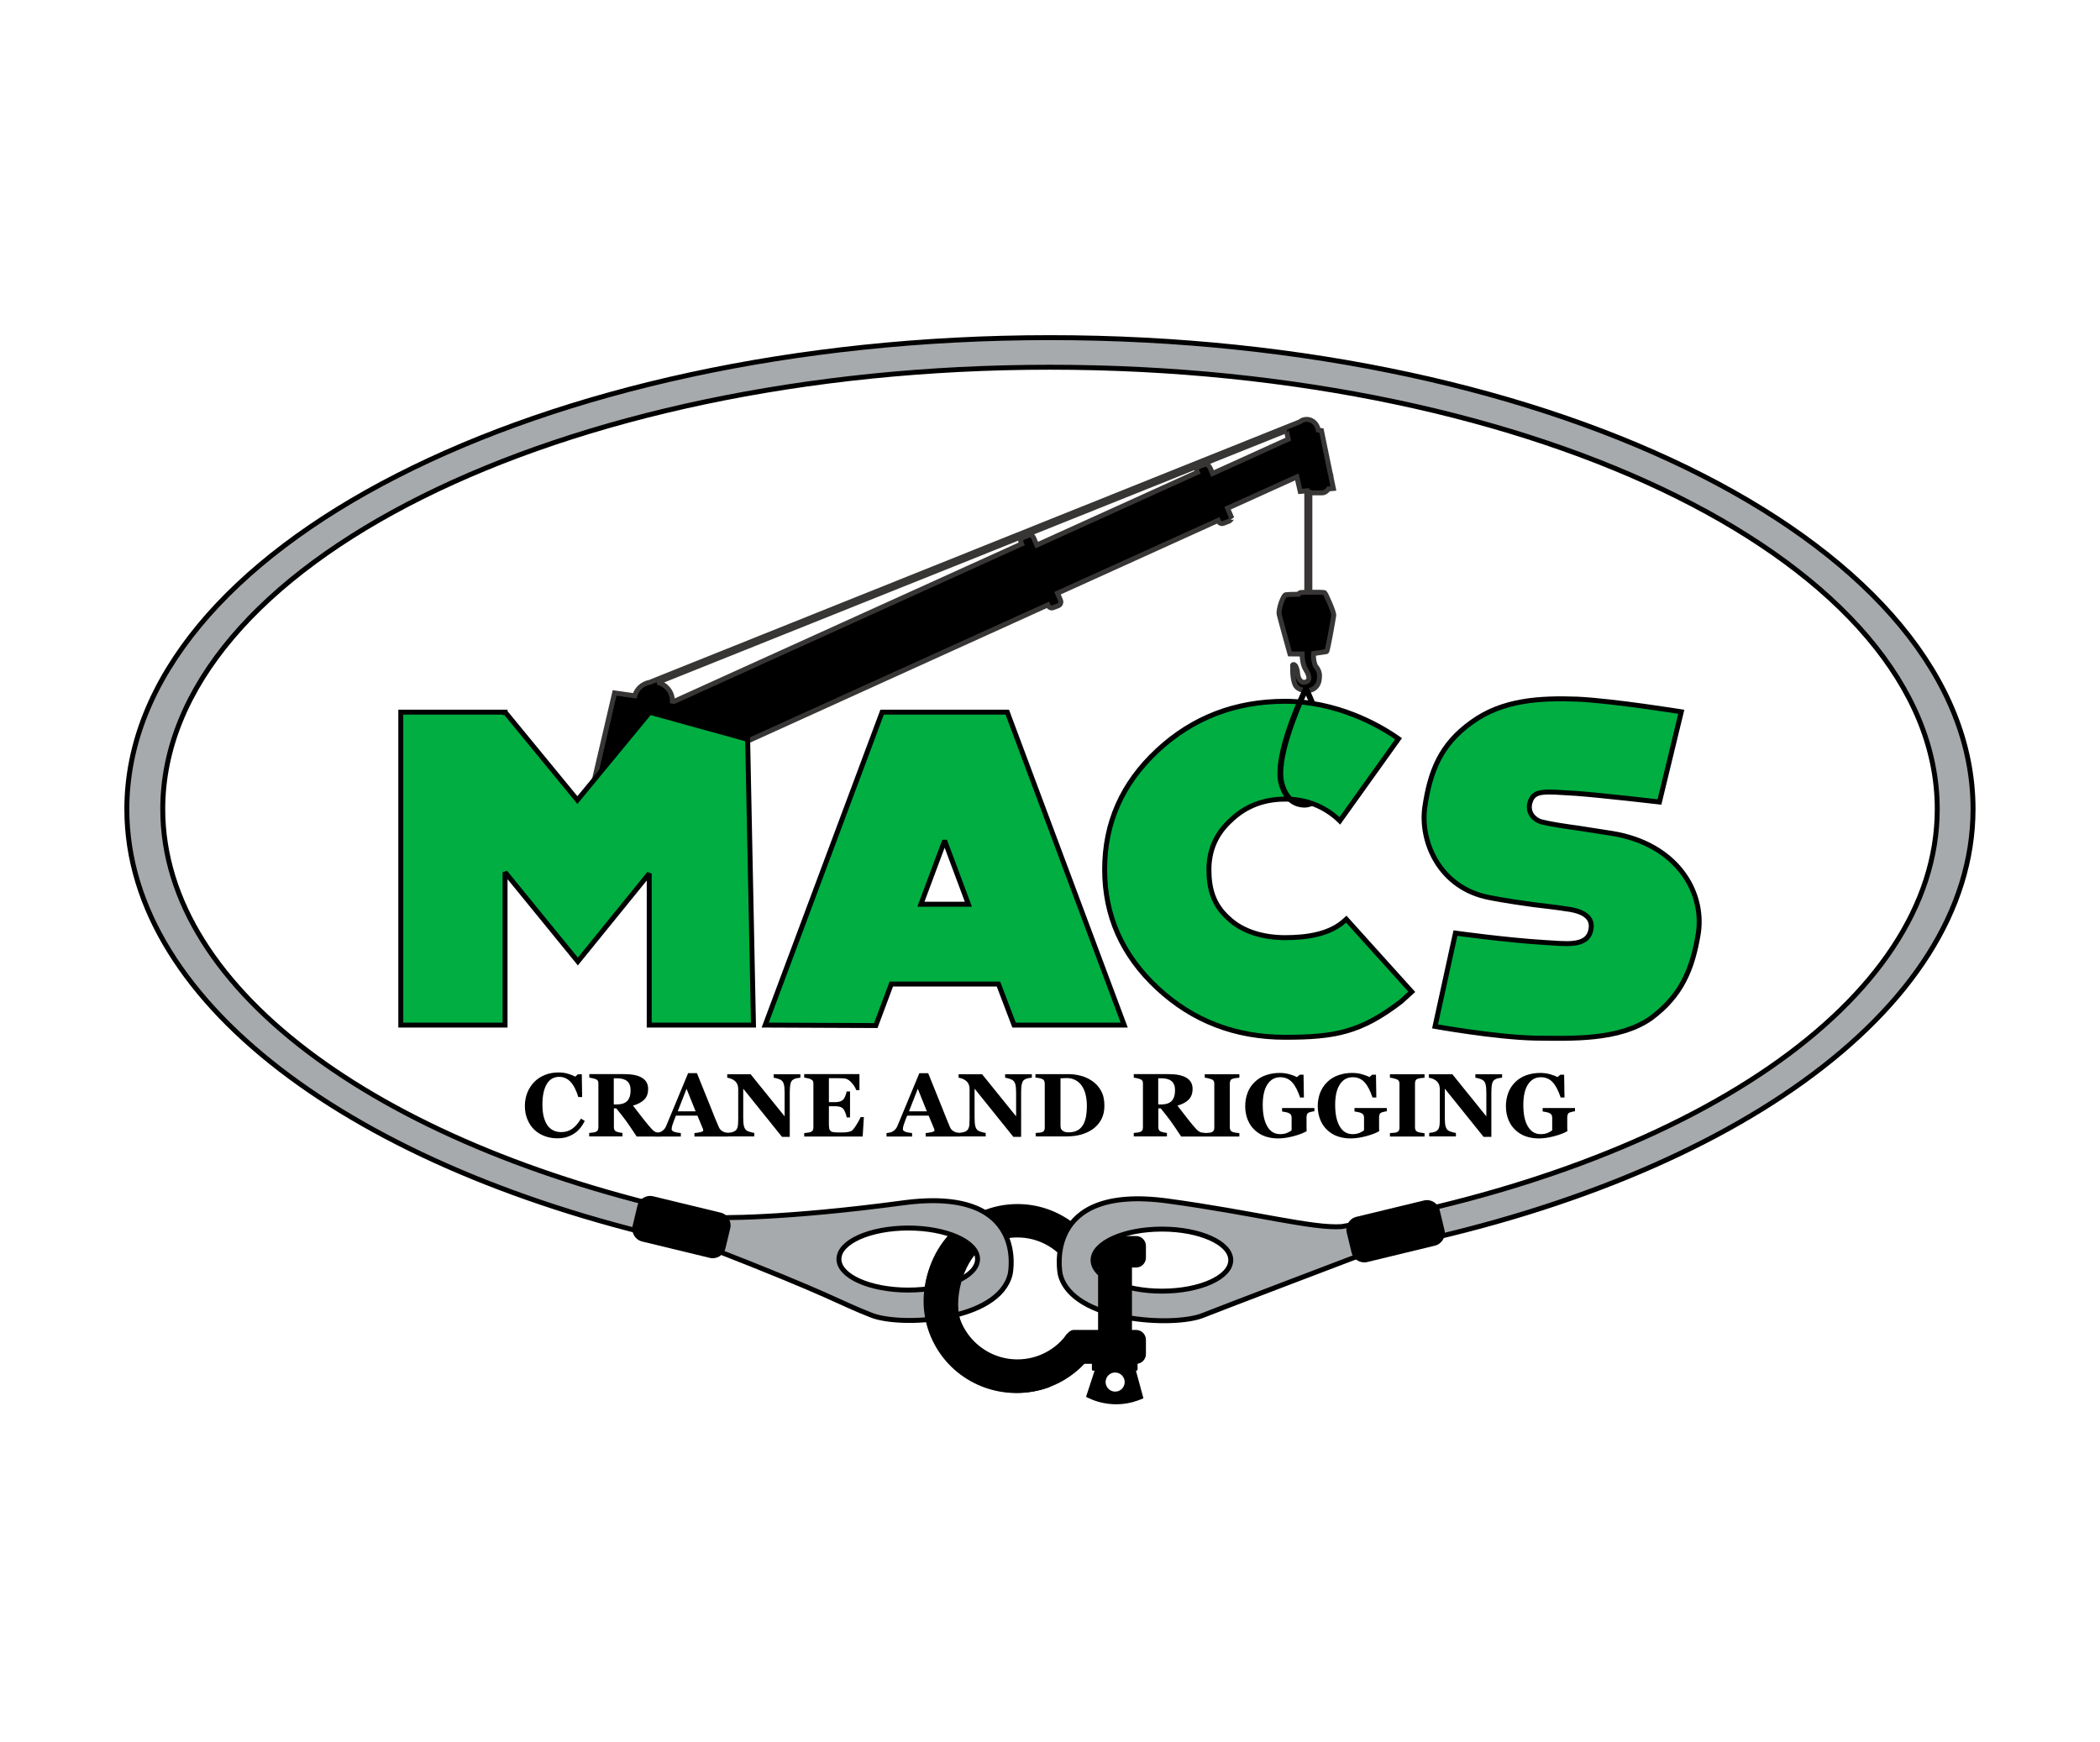 <?xml version="1.0" encoding="utf-8"?>
<!-- Generator: Adobe Illustrator 24.0.1, SVG Export Plug-In . SVG Version: 6.00 Build 0)  -->
<svg version="1.1" id="Layer_1" xmlns="http://www.w3.org/2000/svg" xmlns:xlink="http://www.w3.org/1999/xlink" x="0px" y="0px"
	 viewBox="0 0 176 146" style="enable-background:new 0 0 176 146;" xml:space="preserve">
<style type="text/css">
	.st0{fill:none;stroke:#383535;stroke-width:0.414;stroke-miterlimit:2.613;}
	.st1{fill:#00AE42;}
	.st2{fill:none;stroke:#000000;stroke-width:0.414;stroke-miterlimit:2.613;}
	.st3{fill:#A7AAAC;}
</style>
<path d="M46.71,95.41c-0.38,0-0.74-0.06-1.07-0.19c-0.33-0.12-0.62-0.3-0.87-0.54c-0.24-0.23-0.43-0.52-0.57-0.86
	c-0.14-0.34-0.21-0.71-0.21-1.12c0-0.4,0.07-0.78,0.21-1.13c0.14-0.34,0.34-0.64,0.59-0.9c0.25-0.25,0.55-0.44,0.9-0.58
	c0.35-0.14,0.73-0.2,1.13-0.2c0.29,0,0.55,0.04,0.79,0.11c0.24,0.07,0.44,0.15,0.6,0.24l0.23-0.2h0.32l0.03,1.91h-0.32
	c-0.18-0.58-0.4-1.01-0.66-1.28c-0.26-0.27-0.57-0.41-0.94-0.41c-0.46,0-0.81,0.2-1.05,0.61c-0.24,0.41-0.36,0.98-0.36,1.71
	c0,0.41,0.04,0.77,0.12,1.06c0.08,0.29,0.19,0.53,0.32,0.71c0.14,0.19,0.31,0.32,0.5,0.41c0.19,0.09,0.41,0.13,0.64,0.13
	c0.34,0,0.65-0.09,0.92-0.28c0.27-0.19,0.51-0.47,0.73-0.85l0.32,0.19c-0.11,0.22-0.23,0.41-0.36,0.58
	c-0.14,0.17-0.29,0.32-0.47,0.44c-0.19,0.14-0.41,0.24-0.64,0.32C47.31,95.37,47.03,95.41,46.71,95.41"/>
<path d="M52.85,91.38L52.85,91.38c0-0.35-0.1-0.6-0.29-0.76c-0.19-0.16-0.47-0.24-0.83-0.24h-0.29v2.19h0.28
	c0.36,0,0.64-0.09,0.84-0.28C52.75,92.09,52.85,91.79,52.85,91.38 M55.36,95.26h-2c-0.35-0.53-0.63-0.95-0.86-1.27
	c-0.23-0.31-0.51-0.68-0.85-1.09h-0.2v1.59c0,0.09,0.02,0.16,0.05,0.22c0.03,0.06,0.1,0.11,0.19,0.15c0.05,0.02,0.12,0.04,0.22,0.06
	c0.1,0.02,0.18,0.03,0.26,0.04v0.29h-2.79v-0.29c0.07-0.01,0.16-0.02,0.28-0.03c0.12-0.01,0.2-0.03,0.25-0.05
	c0.09-0.04,0.16-0.09,0.19-0.15c0.03-0.06,0.05-0.14,0.05-0.23v-3.68c0-0.09-0.01-0.16-0.04-0.22c-0.03-0.06-0.09-0.11-0.19-0.15
	c-0.08-0.03-0.17-0.06-0.28-0.08c-0.11-0.02-0.19-0.04-0.25-0.05v-0.29h2.93c0.65,0,1.15,0.1,1.49,0.31
	c0.34,0.21,0.51,0.51,0.51,0.93c0,0.37-0.1,0.66-0.31,0.88c-0.21,0.22-0.53,0.4-0.96,0.52c0.17,0.22,0.36,0.47,0.58,0.75
	c0.22,0.29,0.45,0.58,0.69,0.87c0.08,0.1,0.18,0.21,0.31,0.35c0.13,0.14,0.25,0.22,0.35,0.26c0.06,0.02,0.13,0.03,0.22,0.04
	c0.09,0.01,0.15,0.02,0.19,0.02V95.26z"/>
<path d="M58.3,93.15L58.3,93.15l-0.76-1.89l-0.74,1.89H58.3z M61.04,95.26H58.2v-0.29c0.13-0.01,0.29-0.03,0.47-0.07
	c0.18-0.04,0.27-0.09,0.27-0.14c0-0.02,0-0.04-0.01-0.07c0-0.02-0.01-0.06-0.03-0.1l-0.45-1.08h-1.8c-0.04,0.1-0.09,0.22-0.14,0.35
	c-0.05,0.14-0.09,0.26-0.13,0.36c-0.05,0.14-0.07,0.24-0.08,0.3c-0.01,0.06-0.01,0.1-0.01,0.13c0,0.08,0.06,0.15,0.18,0.2
	c0.12,0.06,0.32,0.09,0.59,0.12v0.29h-2.14v-0.29c0.08-0.01,0.17-0.02,0.27-0.04c0.1-0.02,0.18-0.05,0.24-0.09
	c0.1-0.06,0.19-0.13,0.26-0.22c0.07-0.09,0.13-0.19,0.17-0.31c0.28-0.69,0.57-1.38,0.86-2.07c0.29-0.69,0.6-1.45,0.95-2.29h0.74
	c0.48,1.18,0.86,2.12,1.13,2.8c0.27,0.69,0.5,1.26,0.7,1.71c0.03,0.07,0.07,0.14,0.12,0.2c0.05,0.06,0.12,0.12,0.21,0.17
	c0.07,0.04,0.15,0.07,0.24,0.09c0.09,0.02,0.17,0.03,0.25,0.04V95.26z"/>
<path d="M67.08,90.33c-0.07,0.01-0.17,0.02-0.29,0.04c-0.13,0.02-0.24,0.07-0.35,0.14c-0.09,0.07-0.16,0.18-0.19,0.34
	c-0.04,0.16-0.06,0.4-0.06,0.71v3.73h-0.65l-3.25-4.04v2.45c0,0.3,0.02,0.54,0.06,0.69c0.04,0.16,0.11,0.27,0.2,0.35
	c0.07,0.05,0.17,0.1,0.32,0.14c0.15,0.04,0.26,0.07,0.35,0.08v0.29h-2.24v-0.29c0.1-0.01,0.21-0.03,0.33-0.05
	c0.12-0.03,0.23-0.07,0.31-0.13c0.1-0.07,0.16-0.18,0.2-0.32c0.04-0.14,0.05-0.38,0.05-0.72v-2.47c0-0.12-0.02-0.24-0.06-0.35
	c-0.04-0.11-0.1-0.2-0.18-0.28c-0.09-0.08-0.18-0.15-0.3-0.2c-0.11-0.05-0.24-0.09-0.38-0.11v-0.29h1.96l2.85,3.53V91.6
	c0-0.31-0.02-0.55-0.06-0.7c-0.04-0.15-0.11-0.27-0.2-0.34c-0.07-0.06-0.18-0.11-0.32-0.15c-0.14-0.04-0.25-0.07-0.34-0.08v-0.29
	h2.24V90.33z"/>
<path d="M72.04,91.37h-0.28c-0.07-0.2-0.19-0.4-0.37-0.6c-0.17-0.2-0.35-0.32-0.52-0.36c-0.07-0.02-0.18-0.03-0.31-0.03
	c-0.13,0-0.24-0.01-0.33-0.01h-0.76v2.01h0.54c0.13,0,0.26-0.02,0.37-0.05c0.11-0.03,0.21-0.09,0.3-0.18
	c0.06-0.06,0.11-0.16,0.17-0.3c0.06-0.14,0.09-0.27,0.11-0.37h0.28v2.18h-0.28c-0.01-0.1-0.05-0.23-0.11-0.39
	c-0.06-0.16-0.12-0.26-0.17-0.32c-0.08-0.09-0.18-0.15-0.29-0.18c-0.11-0.03-0.24-0.05-0.38-0.05h-0.54v1.51
	c0,0.16,0.01,0.28,0.03,0.37c0.02,0.09,0.07,0.16,0.13,0.21c0.06,0.05,0.15,0.08,0.25,0.09c0.11,0.01,0.25,0.02,0.44,0.02
	c0.09,0,0.19,0,0.31,0c0.12,0,0.23-0.01,0.32-0.02c0.1-0.01,0.2-0.03,0.29-0.06c0.09-0.02,0.16-0.06,0.2-0.11
	c0.12-0.12,0.25-0.3,0.4-0.55c0.15-0.25,0.24-0.43,0.29-0.55h0.27l-0.1,1.63h-4.9v-0.29c0.07-0.01,0.16-0.02,0.28-0.03
	c0.12-0.02,0.2-0.03,0.25-0.05c0.09-0.04,0.16-0.09,0.19-0.15c0.03-0.06,0.05-0.14,0.05-0.23v-3.68c0-0.09-0.01-0.16-0.04-0.22
	c-0.03-0.06-0.09-0.11-0.2-0.16c-0.06-0.03-0.15-0.06-0.27-0.08c-0.12-0.02-0.2-0.04-0.26-0.05v-0.29h4.63V91.37z"/>
<path d="M77.68,93.15L77.68,93.15l-0.76-1.89l-0.74,1.89H77.68z M80.42,95.26h-2.84v-0.29c0.13-0.01,0.29-0.03,0.47-0.07
	c0.18-0.04,0.27-0.09,0.27-0.14c0-0.02,0-0.04-0.01-0.07c0-0.02-0.01-0.06-0.03-0.1l-0.45-1.08h-1.8c-0.04,0.1-0.09,0.22-0.14,0.35
	c-0.05,0.14-0.09,0.26-0.13,0.36c-0.05,0.14-0.07,0.24-0.08,0.3c-0.01,0.06-0.01,0.1-0.01,0.13c0,0.08,0.06,0.15,0.18,0.2
	c0.12,0.06,0.32,0.09,0.59,0.12v0.29H74.3v-0.29c0.08-0.01,0.17-0.02,0.27-0.04c0.1-0.02,0.18-0.05,0.24-0.09
	c0.1-0.06,0.19-0.13,0.26-0.22c0.07-0.09,0.13-0.19,0.17-0.31c0.28-0.69,0.57-1.38,0.86-2.07c0.29-0.69,0.6-1.45,0.95-2.29h0.74
	c0.48,1.18,0.86,2.12,1.13,2.8c0.27,0.69,0.5,1.26,0.69,1.71c0.03,0.07,0.07,0.14,0.12,0.2c0.05,0.06,0.12,0.12,0.21,0.17
	c0.07,0.04,0.15,0.07,0.24,0.09c0.09,0.02,0.17,0.03,0.25,0.04V95.26z"/>
<path d="M86.47,90.33c-0.07,0.01-0.17,0.02-0.29,0.04c-0.13,0.02-0.24,0.07-0.35,0.14c-0.09,0.07-0.15,0.18-0.19,0.34
	c-0.04,0.16-0.06,0.4-0.06,0.71v3.73h-0.65l-3.25-4.04v2.45c0,0.3,0.02,0.54,0.06,0.69c0.04,0.16,0.11,0.27,0.2,0.35
	c0.07,0.05,0.17,0.1,0.32,0.14c0.14,0.04,0.26,0.07,0.35,0.08v0.29h-2.24v-0.29c0.1-0.01,0.21-0.03,0.33-0.05
	c0.12-0.03,0.23-0.07,0.31-0.13c0.1-0.07,0.16-0.18,0.2-0.32c0.04-0.14,0.05-0.38,0.05-0.72v-2.47c0-0.12-0.02-0.24-0.06-0.35
	c-0.04-0.11-0.1-0.2-0.18-0.28c-0.09-0.08-0.19-0.15-0.3-0.2c-0.11-0.05-0.24-0.09-0.38-0.11v-0.29h1.97l2.85,3.53V91.6
	c0-0.31-0.02-0.55-0.06-0.7c-0.04-0.15-0.11-0.27-0.2-0.34c-0.07-0.06-0.18-0.11-0.32-0.15c-0.14-0.04-0.25-0.07-0.34-0.08v-0.29
	h2.24V90.33z"/>
<path d="M90.75,94.32L90.75,94.32c0.12-0.2,0.21-0.43,0.26-0.7c0.05-0.27,0.08-0.58,0.08-0.94c0-0.35-0.04-0.66-0.11-0.95
	c-0.07-0.28-0.18-0.53-0.32-0.73c-0.14-0.2-0.32-0.36-0.53-0.47c-0.21-0.11-0.45-0.17-0.72-0.17c-0.09,0-0.18,0-0.29,0.01
	c-0.11,0-0.19,0.01-0.24,0.01v3.96c0,0.09,0.01,0.17,0.03,0.23c0.02,0.07,0.06,0.13,0.12,0.18c0.06,0.05,0.13,0.09,0.21,0.12
	c0.08,0.03,0.19,0.04,0.32,0.04c0.28,0,0.52-0.05,0.71-0.15C90.46,94.67,90.62,94.52,90.75,94.32 M91.5,90.58
	c0.32,0.21,0.58,0.49,0.77,0.83c0.2,0.35,0.29,0.77,0.29,1.27c0,0.44-0.09,0.83-0.26,1.15c-0.18,0.33-0.41,0.59-0.7,0.8
	c-0.29,0.21-0.63,0.36-1,0.47c-0.37,0.1-0.77,0.15-1.18,0.15H86.8v-0.29c0.08,0,0.18-0.01,0.29-0.02c0.12-0.01,0.2-0.03,0.24-0.04
	c0.09-0.04,0.15-0.09,0.18-0.15c0.04-0.06,0.05-0.14,0.05-0.23v-3.7c0-0.08-0.02-0.16-0.05-0.23c-0.03-0.07-0.09-0.12-0.19-0.16
	c-0.09-0.04-0.19-0.07-0.3-0.08c-0.1-0.01-0.18-0.02-0.24-0.03v-0.29h2.78c0.3,0,0.61,0.04,0.95,0.12
	C90.86,90.23,91.18,90.37,91.5,90.58z"/>
<path d="M98.48,91.38L98.48,91.38c0-0.35-0.1-0.6-0.29-0.76c-0.19-0.16-0.47-0.24-0.83-0.24h-0.29v2.19h0.28
	c0.36,0,0.64-0.09,0.84-0.28C98.38,92.09,98.48,91.79,98.48,91.38 M100.99,95.26h-2c-0.35-0.53-0.63-0.95-0.86-1.27
	c-0.23-0.31-0.51-0.68-0.85-1.09h-0.2v1.59c0,0.09,0.02,0.16,0.05,0.22c0.03,0.06,0.1,0.11,0.19,0.15c0.05,0.02,0.12,0.04,0.22,0.06
	c0.1,0.02,0.18,0.03,0.26,0.04v0.29h-2.78v-0.29c0.07-0.01,0.17-0.02,0.28-0.03c0.12-0.01,0.2-0.03,0.25-0.05
	c0.09-0.04,0.16-0.09,0.19-0.15c0.03-0.06,0.05-0.14,0.05-0.23v-3.68c0-0.09-0.01-0.16-0.04-0.22c-0.03-0.06-0.09-0.11-0.2-0.15
	c-0.08-0.03-0.17-0.06-0.28-0.08c-0.11-0.02-0.19-0.04-0.25-0.05v-0.29h2.93c0.65,0,1.15,0.1,1.49,0.31
	c0.34,0.21,0.51,0.51,0.51,0.93c0,0.37-0.11,0.66-0.31,0.88c-0.21,0.22-0.53,0.4-0.96,0.52c0.17,0.22,0.36,0.47,0.58,0.75
	c0.22,0.29,0.45,0.58,0.69,0.87c0.08,0.1,0.18,0.21,0.31,0.35c0.13,0.14,0.25,0.22,0.35,0.26c0.06,0.02,0.13,0.03,0.22,0.04
	c0.09,0.01,0.15,0.02,0.19,0.02V95.26z"/>
<path d="M103.87,95.26h-2.9v-0.29c0.07-0.01,0.16-0.01,0.29-0.02c0.13-0.01,0.22-0.02,0.27-0.04c0.09-0.04,0.15-0.09,0.19-0.15
	c0.03-0.06,0.05-0.14,0.05-0.23v-3.7c0-0.08-0.02-0.16-0.05-0.22c-0.03-0.06-0.09-0.11-0.19-0.15c-0.06-0.02-0.15-0.05-0.26-0.08
	c-0.11-0.03-0.21-0.04-0.3-0.05v-0.29h2.9v0.29c-0.07,0.01-0.17,0.02-0.28,0.03c-0.11,0.01-0.2,0.03-0.28,0.06
	c-0.1,0.03-0.16,0.08-0.19,0.15c-0.03,0.07-0.05,0.14-0.05,0.23v3.7c0,0.09,0.02,0.16,0.05,0.23c0.03,0.06,0.1,0.11,0.19,0.15
	c0.05,0.02,0.14,0.04,0.26,0.06c0.12,0.02,0.22,0.03,0.3,0.04V95.26z"/>
<path d="M110.17,93.14c-0.08,0.01-0.14,0.02-0.2,0.03c-0.06,0.01-0.13,0.03-0.22,0.06c-0.1,0.03-0.17,0.08-0.2,0.16
	c-0.03,0.07-0.05,0.15-0.05,0.23v0.61c0,0.12,0,0.22,0,0.3c0,0.08,0.01,0.17,0.01,0.28c-0.25,0.15-0.61,0.29-1.09,0.42
	c-0.48,0.13-0.92,0.19-1.32,0.19c-0.38,0-0.73-0.06-1.06-0.17c-0.33-0.11-0.62-0.29-0.87-0.52c-0.25-0.23-0.45-0.51-0.59-0.85
	c-0.14-0.34-0.22-0.73-0.22-1.16c0-0.41,0.07-0.78,0.2-1.13c0.13-0.35,0.33-0.64,0.59-0.89c0.25-0.25,0.55-0.44,0.91-0.57
	c0.36-0.13,0.76-0.2,1.19-0.2c0.3,0,0.57,0.04,0.82,0.11c0.25,0.07,0.46,0.15,0.63,0.24l0.23-0.2h0.32l0.03,1.91h-0.32
	c-0.19-0.57-0.41-1-0.67-1.28c-0.26-0.28-0.59-0.42-0.99-0.42c-0.47,0-0.83,0.21-1.09,0.62c-0.26,0.41-0.38,0.98-0.38,1.7
	c0,0.77,0.13,1.37,0.38,1.8c0.25,0.43,0.61,0.65,1.07,0.65c0.22,0,0.41-0.03,0.58-0.1c0.17-0.07,0.3-0.14,0.39-0.23v-1.06
	c0-0.09-0.02-0.16-0.05-0.22c-0.03-0.06-0.1-0.11-0.19-0.16c-0.07-0.03-0.17-0.06-0.28-0.08c-0.11-0.02-0.2-0.04-0.28-0.05v-0.29
	h2.71V93.14z"/>
<path d="M116.25,93.14c-0.08,0.01-0.14,0.02-0.2,0.03c-0.06,0.01-0.13,0.03-0.22,0.06c-0.1,0.03-0.17,0.08-0.2,0.16
	c-0.03,0.07-0.05,0.15-0.05,0.23v0.61c0,0.12,0,0.22,0,0.3c0,0.08,0.01,0.17,0.01,0.28c-0.25,0.15-0.61,0.29-1.09,0.42
	c-0.48,0.13-0.92,0.19-1.32,0.19c-0.38,0-0.73-0.06-1.06-0.17c-0.33-0.11-0.62-0.29-0.87-0.52c-0.25-0.23-0.45-0.51-0.59-0.85
	c-0.14-0.34-0.22-0.73-0.22-1.16c0-0.41,0.07-0.78,0.2-1.13c0.14-0.35,0.33-0.64,0.59-0.89c0.25-0.25,0.55-0.44,0.91-0.57
	c0.36-0.13,0.76-0.2,1.19-0.2c0.3,0,0.57,0.04,0.82,0.11c0.25,0.07,0.46,0.15,0.62,0.24l0.23-0.2h0.32l0.03,1.91h-0.32
	c-0.19-0.57-0.41-1-0.67-1.28c-0.26-0.28-0.59-0.42-0.99-0.42c-0.47,0-0.83,0.21-1.09,0.62c-0.26,0.41-0.38,0.98-0.38,1.7
	c0,0.77,0.13,1.37,0.38,1.8c0.25,0.43,0.61,0.65,1.07,0.65c0.22,0,0.41-0.03,0.58-0.1c0.17-0.07,0.3-0.14,0.39-0.23v-1.06
	c0-0.09-0.02-0.16-0.05-0.22c-0.03-0.06-0.1-0.11-0.19-0.16c-0.07-0.03-0.16-0.06-0.28-0.08c-0.11-0.02-0.2-0.04-0.28-0.05v-0.29
	h2.71V93.14z"/>
<path d="M119.39,95.26h-2.9v-0.29c0.07-0.01,0.16-0.01,0.29-0.02c0.13-0.01,0.22-0.02,0.27-0.04c0.09-0.04,0.15-0.09,0.19-0.15
	c0.03-0.06,0.05-0.14,0.05-0.23v-3.7c0-0.08-0.02-0.16-0.05-0.22c-0.03-0.06-0.09-0.11-0.19-0.15c-0.06-0.02-0.15-0.05-0.26-0.08
	c-0.12-0.03-0.22-0.04-0.3-0.05v-0.29h2.9v0.29c-0.07,0.01-0.17,0.02-0.28,0.03c-0.11,0.01-0.2,0.03-0.28,0.06
	c-0.1,0.03-0.16,0.08-0.19,0.15c-0.03,0.07-0.05,0.14-0.05,0.23v3.7c0,0.09,0.02,0.16,0.05,0.23c0.03,0.06,0.1,0.11,0.19,0.15
	c0.05,0.02,0.14,0.04,0.26,0.06c0.12,0.02,0.22,0.03,0.3,0.04V95.26z"/>
<path d="M125.88,90.33c-0.07,0.01-0.17,0.02-0.29,0.04c-0.13,0.02-0.24,0.07-0.35,0.14c-0.09,0.07-0.15,0.18-0.19,0.34
	c-0.04,0.16-0.06,0.4-0.06,0.71v3.73h-0.65l-3.25-4.04v2.45c0,0.3,0.02,0.54,0.06,0.69c0.04,0.16,0.11,0.27,0.2,0.35
	c0.07,0.05,0.17,0.1,0.32,0.14c0.14,0.04,0.26,0.07,0.35,0.08v0.29h-2.24v-0.29c0.1-0.01,0.21-0.03,0.33-0.05
	c0.12-0.03,0.23-0.07,0.31-0.13c0.1-0.07,0.16-0.18,0.2-0.32c0.04-0.14,0.05-0.38,0.05-0.72v-2.47c0-0.12-0.02-0.24-0.06-0.35
	c-0.04-0.11-0.1-0.2-0.18-0.28c-0.09-0.08-0.18-0.15-0.3-0.2c-0.11-0.05-0.24-0.09-0.38-0.11v-0.29h1.97l2.85,3.53V91.6
	c0-0.31-0.02-0.55-0.06-0.7c-0.04-0.15-0.11-0.27-0.2-0.34c-0.07-0.06-0.18-0.11-0.32-0.15c-0.14-0.04-0.25-0.07-0.34-0.08v-0.29
	h2.24V90.33z"/>
<path d="M132.02,93.14c-0.08,0.01-0.14,0.02-0.2,0.03c-0.06,0.01-0.13,0.03-0.22,0.06c-0.1,0.03-0.17,0.08-0.2,0.16
	c-0.03,0.07-0.05,0.15-0.05,0.23v0.61c0,0.12,0,0.22,0,0.3c0,0.08,0.01,0.17,0.01,0.28c-0.25,0.15-0.61,0.29-1.09,0.42
	c-0.48,0.13-0.92,0.19-1.32,0.19c-0.38,0-0.73-0.06-1.06-0.17c-0.33-0.11-0.62-0.29-0.87-0.52c-0.25-0.23-0.45-0.51-0.59-0.85
	c-0.14-0.34-0.22-0.73-0.22-1.16c0-0.41,0.07-0.78,0.2-1.13c0.13-0.35,0.33-0.64,0.58-0.89c0.25-0.25,0.56-0.44,0.91-0.57
	c0.36-0.13,0.76-0.2,1.19-0.2c0.3,0,0.57,0.04,0.82,0.11c0.25,0.07,0.46,0.15,0.63,0.24l0.23-0.2h0.32l0.03,1.91h-0.32
	c-0.19-0.57-0.41-1-0.67-1.28c-0.26-0.28-0.59-0.42-0.99-0.42c-0.47,0-0.83,0.21-1.09,0.62c-0.26,0.41-0.38,0.98-0.38,1.7
	c0,0.77,0.12,1.37,0.38,1.8c0.25,0.43,0.61,0.65,1.07,0.65c0.22,0,0.41-0.03,0.58-0.1c0.17-0.07,0.3-0.14,0.39-0.23v-1.06
	c0-0.09-0.02-0.16-0.05-0.22c-0.03-0.06-0.1-0.11-0.19-0.16c-0.07-0.03-0.16-0.06-0.28-0.08c-0.11-0.02-0.2-0.04-0.28-0.05v-0.29
	h2.71V93.14z"/>
<path d="M55.11,57.2L55.11,57.2l52.71-21.11c-0.01,0-0.01,0.01-0.01,0.01l0.16,0.71l-6.35,2.88l-0.16-0.38
	c-0.16-0.36-0.35-0.44-0.52-0.38l-0.42,0.16c-0.19,0.07-0.27,0.27-0.19,0.46l0.02,0.04l-13.46,6.1l-0.27-0.63
	c-0.07-0.16-0.27-0.25-0.43-0.18l-0.42,0.16c-0.18,0.07-0.27,0.27-0.19,0.46l0.04,0.09l-29.12,13.2l-0.15-0.02c0-0.02,0-0.05,0-0.07
	C56.33,57.97,55.81,57.36,55.11,57.2z M111.02,49.68c-0.06-0.04-0.69-0.05-1.24-0.04v-8.38c0.07,0.03,0.15,0.05,0.23,0.05h0.78
	c0.22,0,0.41-0.13,0.55-0.33l0.41-0.04l-0.18-0.86c-0.01-0.16-0.04-0.31-0.09-0.44l-0.73-3.55l-0.27-0.05
	c-0.08-0.51-0.49-0.89-0.97-0.89c-0.22,0-0.42,0.08-0.58,0.21L54.46,57.19c-0.61,0.11-1.1,0.55-1.26,1.13l-1.69-0.24l-1.69,7.25
	l6.03-0.49l0.13-1.28l0.67,1.28L87.82,50.7l0.02,0.05c0.07,0.16,0.27,0.25,0.43,0.18l0.42-0.16c0.18-0.07,0.27-0.27,0.19-0.46
	l-0.25-0.59l13.46-6.1l0.02,0.06c0.07,0.16,0.27,0.25,0.43,0.18l0.42-0.16c0.19-0.07,0.27-0.27,0.28-0.26l-0.36-0.84l5.81-2.63
	l0.28,1.22l0.55-0.05v8.5c-0.27,0.01-0.49,0.02-0.55,0.03c-0.04,0.01-0.09,0.06-0.14,0.14c-0.48,0-0.98,0.02-1.08,0.04
	c-0.2,0.04-0.64,1.23-0.54,1.66c0.1,0.43,0.9,3.3,0.9,3.3s0.53,0.01,1.02,0.01c0,0.23,0.03,0.9,0.31,1.32
	c0.33,0.52,0.36,0.92,0,1.03c-0.44,0.13-0.66-0.33-0.69-0.75c-0.03-0.42-0.21-0.69-0.25-0.7c-0.04-0.01-0.13-0.04-0.16,0.02
	c-0.03,0.07,0.01,0.04,0,0.26c-0.01,0.22-0.01,1.26,0.35,1.6c0.26,0.25,0.85,0.41,1.32,0.18c0.33-0.16,0.53-0.49,0.56-0.85
	c0.03-0.33,0.08-0.63-0.33-1.13c0,0-0.21-0.47-0.15-1.02l1.05-0.16c0.02,0,0.04,0,0.04-0.01c0.1-0.04,0.56-2.76,0.6-3.02
	C111.83,51.36,111.12,49.76,111.02,49.68z"/>
<path class="st0" d="M55.11,57.2L55.11,57.2l52.71-21.11c-0.01,0-0.01,0.01-0.01,0.01l0.16,0.71l-6.35,2.88l-0.16-0.38
	c-0.16-0.36-0.35-0.44-0.52-0.38l-0.42,0.16c-0.19,0.07-0.27,0.27-0.19,0.46l0.02,0.04l-13.46,6.1l-0.27-0.63
	c-0.07-0.16-0.27-0.25-0.43-0.18l-0.42,0.16c-0.18,0.07-0.27,0.27-0.19,0.46l0.04,0.09l-29.12,13.2l-0.15-0.02c0-0.02,0-0.05,0-0.07
	C56.33,57.97,55.81,57.36,55.11,57.2z M111.02,49.68c-0.06-0.04-0.69-0.05-1.24-0.04v-8.38c0.07,0.03,0.15,0.05,0.23,0.05h0.78
	c0.22,0,0.41-0.13,0.55-0.33l0.41-0.04l-0.18-0.86c-0.01-0.16-0.04-0.31-0.09-0.44l-0.73-3.55l-0.27-0.05
	c-0.08-0.51-0.49-0.89-0.97-0.89c-0.22,0-0.42,0.08-0.58,0.21L54.46,57.19c-0.61,0.11-1.1,0.55-1.26,1.13l-1.69-0.24l-1.69,7.25
	l6.03-0.49l0.13-1.28l0.67,1.28L87.82,50.7l0.02,0.05c0.07,0.16,0.27,0.25,0.43,0.18l0.42-0.16c0.18-0.07,0.27-0.27,0.19-0.46
	l-0.25-0.59l13.46-6.1l0.02,0.06c0.07,0.16,0.27,0.25,0.43,0.18l0.42-0.16c0.19-0.07,0.27-0.27,0.28-0.26l-0.36-0.84l5.81-2.63
	l0.28,1.22l0.55-0.05v8.5c-0.27,0.01-0.49,0.02-0.55,0.03c-0.04,0.01-0.09,0.06-0.14,0.14c-0.48,0-0.98,0.02-1.08,0.04
	c-0.2,0.04-0.64,1.23-0.54,1.66c0.1,0.43,0.9,3.3,0.9,3.3s0.53,0.01,1.02,0.01c0,0.23,0.03,0.9,0.31,1.32
	c0.33,0.52,0.36,0.92,0,1.03c-0.44,0.13-0.66-0.33-0.69-0.75c-0.03-0.42-0.21-0.69-0.25-0.7c-0.04-0.01-0.13-0.04-0.16,0.02
	c-0.03,0.07,0.01,0.04,0,0.26c-0.01,0.22-0.01,1.26,0.35,1.6c0.26,0.25,0.85,0.41,1.32,0.18c0.33-0.16,0.53-0.49,0.56-0.85
	c0.03-0.33,0.08-0.63-0.33-1.13c0,0-0.21-0.47-0.15-1.02l1.05-0.16c0.02,0,0.04,0,0.04-0.01c0.1-0.04,0.56-2.76,0.6-3.02
	C111.83,51.36,111.12,49.76,111.02,49.68z"/>
<path d="M77.48,108.83c0,4.37,3.49,7.91,7.79,7.91c3.25,0,6.04-2.02,7.21-4.9H89.4c-0.93,1.27-2.43,2.1-4.13,2.1
	c-2.82,0-5.11-2.29-5.11-5.11c0-2.82,2.29-5.11,5.11-5.11c1.7,0,3.2,0.83,4.13,2.1h3.08c-1.17-2.87-3.95-4.9-7.21-4.9
	C80.97,100.92,77.48,104.46,77.48,108.83"/>
<path d="M96.04,113.49v-1.19c0-0.46-0.37-0.83-0.83-0.83H90c-0.46,0-0.93,0.7-0.93,1.16l0.1,1.09c0,0.45,0.37,0.59,0.83,0.59h5.22
	C95.67,114.32,96.04,113.95,96.04,113.49"/>
<path d="M96.04,105.41v-0.98c0-0.46-0.37-0.83-0.83-0.83H90c-0.46,0-0.83,0.14-0.83,0.59l-0.1,0.89c0,0.46,0.47,1.16,0.93,1.16h5.22
	C95.67,106.24,96.04,105.87,96.04,105.41"/>
<path d="M94.26,115.86L94.26,115.86c-0.01,0.44-0.38,0.8-0.82,0.78c-0.44-0.01-0.79-0.38-0.78-0.82c0.01-0.44,0.38-0.8,0.82-0.78
	C93.92,115.05,94.27,115.42,94.26,115.86 M91.02,117.08L91.02,117.08C91.02,117.08,91.02,117.08,91.02,117.08l0,0.01l0.03,0
	c0.25,0.14,2.3,1.23,4.75,0.12l0.03,0l0-0.01c0,0,0,0,0,0h0l-0.86-3.17l-2.93-0.07L91.02,117.08z"/>
<path d="M95.34,114.11v0.67c0,0.06-0.05,0.11-0.11,0.11h-3.61c-0.06,0-0.11-0.05-0.11-0.11v-0.67c0-0.06,0.05-0.11,0.11-0.11h3.61
	C95.29,114,95.34,114.05,95.34,114.11"/>
<polygon class="st1" points="62.66,61.97 63.15,85.92 54.41,85.92 54.41,73.22 48.43,80.59 42.33,73.11 42.33,85.92 33.59,85.92 
	33.59,59.69 42.33,59.69 42.33,59.73 42.37,59.73 48.39,67.06 54.41,59.76 54.41,59.69 "/>
<polygon class="st2" points="62.66,61.97 63.15,85.92 54.41,85.92 54.41,73.22 48.43,80.59 42.33,73.11 42.33,85.92 33.59,85.92 
	33.59,59.69 42.33,59.69 42.33,59.73 42.37,59.73 48.39,67.06 54.41,59.76 54.41,59.69 "/>
<path class="st1" d="M81.16,75.79L81.16,75.79l-1.99-5.33l-1.99,5.33H81.16z M83.68,82.48h-8.98l-1.3,3.48l-9.27-0.04l9.8-26.23
	h10.49l9.8,26.23h-9.23L83.68,82.48z"/>
<path class="st2" d="M81.16,75.79L81.16,75.79l-1.99-5.33l-1.99,5.33H81.16z M83.68,82.48h-8.98l-1.3,3.48l-9.27-0.04l9.8-26.23
	h10.49l9.8,26.23h-9.23L83.68,82.48z"/>
<path class="st1" d="M117.42,83.95c-3.37,2.57-5.49,2.99-9.72,2.99c-4.15,0-7.72-1.36-10.69-4.12c-2.97-2.76-4.43-6.08-4.43-9.94
	c0-3.89,1.46-7.22,4.43-9.98c2.97-2.76,6.54-4.12,10.69-4.12c4.27,0,7.8,1.93,9.51,3.14l-4.92,6.88c-0.04-0.04-0.04-0.04-0.08-0.08
	c-1.26-1.17-2.76-1.74-4.51-1.74c-1.75,0-3.29,0.57-4.51,1.74c-1.26,1.13-1.87,2.53-1.87,4.16c0,1.62,0.37,2.95,1.63,4.08
	c1.22,1.17,3.01,1.63,4.76,1.63c1.75,0,3.74-0.26,5-1.44c0.04-0.04,0.12-0.11,0.12-0.11l5.49,6.09L117.42,83.95z"/>
<path class="st2" d="M117.42,83.95c-3.37,2.57-5.49,2.99-9.72,2.99c-4.15,0-7.72-1.36-10.69-4.12c-2.97-2.76-4.43-6.08-4.43-9.94
	c0-3.89,1.46-7.22,4.43-9.98c2.97-2.76,6.54-4.12,10.69-4.12c4.27,0,7.8,1.93,9.51,3.14l-4.92,6.88c-0.04-0.04-0.04-0.04-0.08-0.08
	c-1.26-1.17-2.76-1.74-4.51-1.74c-1.75,0-3.29,0.57-4.51,1.74c-1.26,1.13-1.87,2.53-1.87,4.16c0,1.62,0.37,2.95,1.63,4.08
	c1.22,1.17,3.01,1.63,4.76,1.63c1.75,0,3.74-0.26,5-1.44c0.04-0.04,0.12-0.11,0.12-0.11l5.49,6.09L117.42,83.95z"/>
<path class="st1" d="M135.14,69.86c5.28,0.87,7.72,4.76,7.2,8.35c-0.49,3.02-1.42,5.25-3.98,7.14c-2.64,1.85-6.59,1.7-9.76,1.66
	c-3.33-0.08-8.33-0.98-8.33-0.98l1.71-7.82c0,0,4.31,0.6,7.52,0.79c1.63,0.08,3.5,0.42,3.82-1.02c0.12-0.53,0.16-1.55-2.12-1.81
	c0,0-0.08-0.04-2.64-0.34c-2.52-0.34-3.74-0.6-3.74-0.6c-4.15-0.79-5.81-4.65-5.41-7.56c0.45-3.06,1.34-5.29,3.94-7.14
	c2.6-1.89,5.77-2.04,8.86-1.93c3.05,0.15,8.7,1.06,8.7,1.06l-1.83,7.56c0,0-4.92-0.57-6.99-0.72c-2.6-0.15-3.54-0.34-3.86,0.76
	c-0.24,0.83,0.32,1.4,0.85,1.59c0,0,0.45,0.19,3.25,0.57C133.88,69.67,135.14,69.86,135.14,69.86z"/>
<path class="st2" d="M135.14,69.86c5.28,0.87,7.72,4.76,7.2,8.35c-0.49,3.02-1.42,5.25-3.98,7.14c-2.64,1.85-6.59,1.7-9.76,1.66
	c-3.33-0.08-8.33-0.98-8.33-0.98l1.71-7.82c0,0,4.31,0.6,7.52,0.79c1.63,0.08,3.5,0.42,3.82-1.02c0.12-0.53,0.16-1.55-2.12-1.81
	c0,0-0.08-0.04-2.64-0.34c-2.52-0.34-3.74-0.6-3.74-0.6c-4.15-0.79-5.81-4.65-5.41-7.56c0.45-3.06,1.34-5.29,3.94-7.14
	c2.6-1.89,5.77-2.04,8.86-1.93c3.05,0.15,8.7,1.06,8.7,1.06l-1.83,7.56c0,0-4.92-0.57-6.99-0.72c-2.6-0.15-3.54-0.34-3.86,0.76
	c-0.24,0.83,0.32,1.4,0.85,1.59c0,0,0.45,0.19,3.25,0.57C133.88,69.67,135.14,69.86,135.14,69.86z"/>
<path d="M109.34,67.69c-0.26,0-0.57-0.05-0.88-0.19c-0.61-0.29-1.05-0.88-1.29-1.76c-0.67-2.45,1.95-7.88,2.06-8.11l0.23-0.3
	l0.22,0.3c0.02,0.04,0.49,1.08,0.58,1.37l-0.55-0.09c-0.04-0.13-0.13-0.33-0.26-0.61c-0.63,1.4-2.32,5.43-1.81,7.32
	c0.2,0.74,0.55,1.23,1.03,1.46c0.59,0.28,0.94,0.15,0.95,0.15l0.61,0.22C110.22,67.46,109.76,67.69,109.34,67.69"/>
<path class="st3" d="M97.38,108.22L97.38,108.22c-3.18,0-5.77-1.16-5.77-2.6c0-1.43,2.58-2.6,5.77-2.6c3.18,0,5.77,1.16,5.77,2.6
	C103.15,107.06,100.57,108.22,97.38,108.22z M76.12,102.93L76.12,102.93c3.21,0,5.81,1.16,5.81,2.6c0,1.43-2.6,2.6-5.81,2.6
	s-5.81-1.16-5.81-2.6C70.31,104.09,72.92,102.93,76.12,102.93z M88,28.3c-42.73,0-77.37,17.69-77.37,39.52
	c0,16.63,20.13,30.86,48.62,36.69c0.04,0.01,0.07,0.02,0.11,0.03c10.74,4.19,10.7,4.53,13.69,5.7c2.46,0.97,10.63,0.53,11.61-3.43
	c0,0,1.62-7.41-8.97-5.99c-9.95,1.34-15.62,1.29-16.27,1.2c-26.88-5.58-45.78-18.79-45.78-34.2c0-20.46,33.29-37.04,74.36-37.04
	c41.07,0,74.36,16.58,74.36,37.04c0,16.19-20.85,29.95-49.91,34.99c-2.43,0.18-7.4-1.17-14.62-2.15c-10.58-1.43-8.97,6.16-8.97,6.16
	c0.98,3.96,9.51,4.43,11.96,3.43c1.31-0.53,13.52-5.17,13.34-5.1c0.28-0.06,0.49-0.15,0.63-0.26c29.52-5.57,50.57-20.07,50.57-37.08
	C165.37,45.99,130.73,28.3,88,28.3z"/>
<path class="st2" d="M97.38,108.22L97.38,108.22c-3.18,0-5.77-1.16-5.77-2.6c0-1.43,2.58-2.6,5.77-2.6c3.18,0,5.77,1.16,5.77,2.6
	C103.15,107.06,100.57,108.22,97.38,108.22z M76.12,102.93L76.12,102.93c3.21,0,5.81,1.16,5.81,2.6c0,1.43-2.6,2.6-5.81,2.6
	s-5.81-1.16-5.81-2.6C70.31,104.09,72.92,102.93,76.12,102.93z M88,28.3c-42.73,0-77.37,17.69-77.37,39.52
	c0,16.63,20.13,30.86,48.62,36.69c0.04,0.01,0.07,0.02,0.11,0.03c10.74,4.19,10.7,4.53,13.69,5.7c2.46,0.97,10.63,0.53,11.61-3.43
	c0,0,1.62-7.41-8.97-5.99c-9.95,1.34-15.62,1.29-16.27,1.2c-26.88-5.58-45.78-18.79-45.78-34.2c0-20.46,33.29-37.04,74.36-37.04
	c41.07,0,74.36,16.58,74.36,37.04c0,16.19-20.85,29.95-49.91,34.99c-2.43,0.18-7.4-1.17-14.62-2.15c-10.58-1.43-8.97,6.16-8.97,6.16
	c0.98,3.96,9.51,4.43,11.96,3.43c1.31-0.53,13.52-5.17,13.34-5.1c0.28-0.06,0.49-0.15,0.63-0.26c29.52-5.57,50.57-20.07,50.57-37.08
	C165.37,45.99,130.73,28.3,88,28.3z"/>
<path d="M59.48,105.43l-5.66-1.37c-0.58-0.14-0.94-0.73-0.8-1.32l0.4-1.67c0.14-0.58,0.73-0.94,1.32-0.8l5.66,1.37
	c0.58,0.14,0.94,0.74,0.8,1.32l-0.4,1.67C60.65,105.21,60.06,105.57,59.48,105.43"/>
<path d="M114.59,105.78l5.66-1.37c0.59-0.14,0.95-0.74,0.81-1.32l-0.4-1.66c-0.14-0.59-0.74-0.95-1.32-0.81l-5.66,1.37
	c-0.59,0.14-0.95,0.74-0.81,1.32l0.4,1.66C113.41,105.56,114.01,105.92,114.59,105.78"/>
<path d="M94.87,113.7v-8.49c0-0.19-0.16-0.35-0.35-0.35h-2.14c-0.19,0-0.35,0.16-0.35,0.35v8.49c0,0.19,0.16,0.35,0.35,0.35h2.14
	C94.71,114.04,94.87,113.89,94.87,113.7"/>
<path d="M86.44,114.07c-2.07,0.52-4.3-0.49-5.5-2.32c-1.19-1.84-0.58-4.87,0.73-6.55l-1.97-1.72c-2.55,2.59-3.08,6.64-1.05,9.76
	c2.03,3.12,5.94,4.29,9.34,3.01L86.44,114.07z"/>
</svg>
